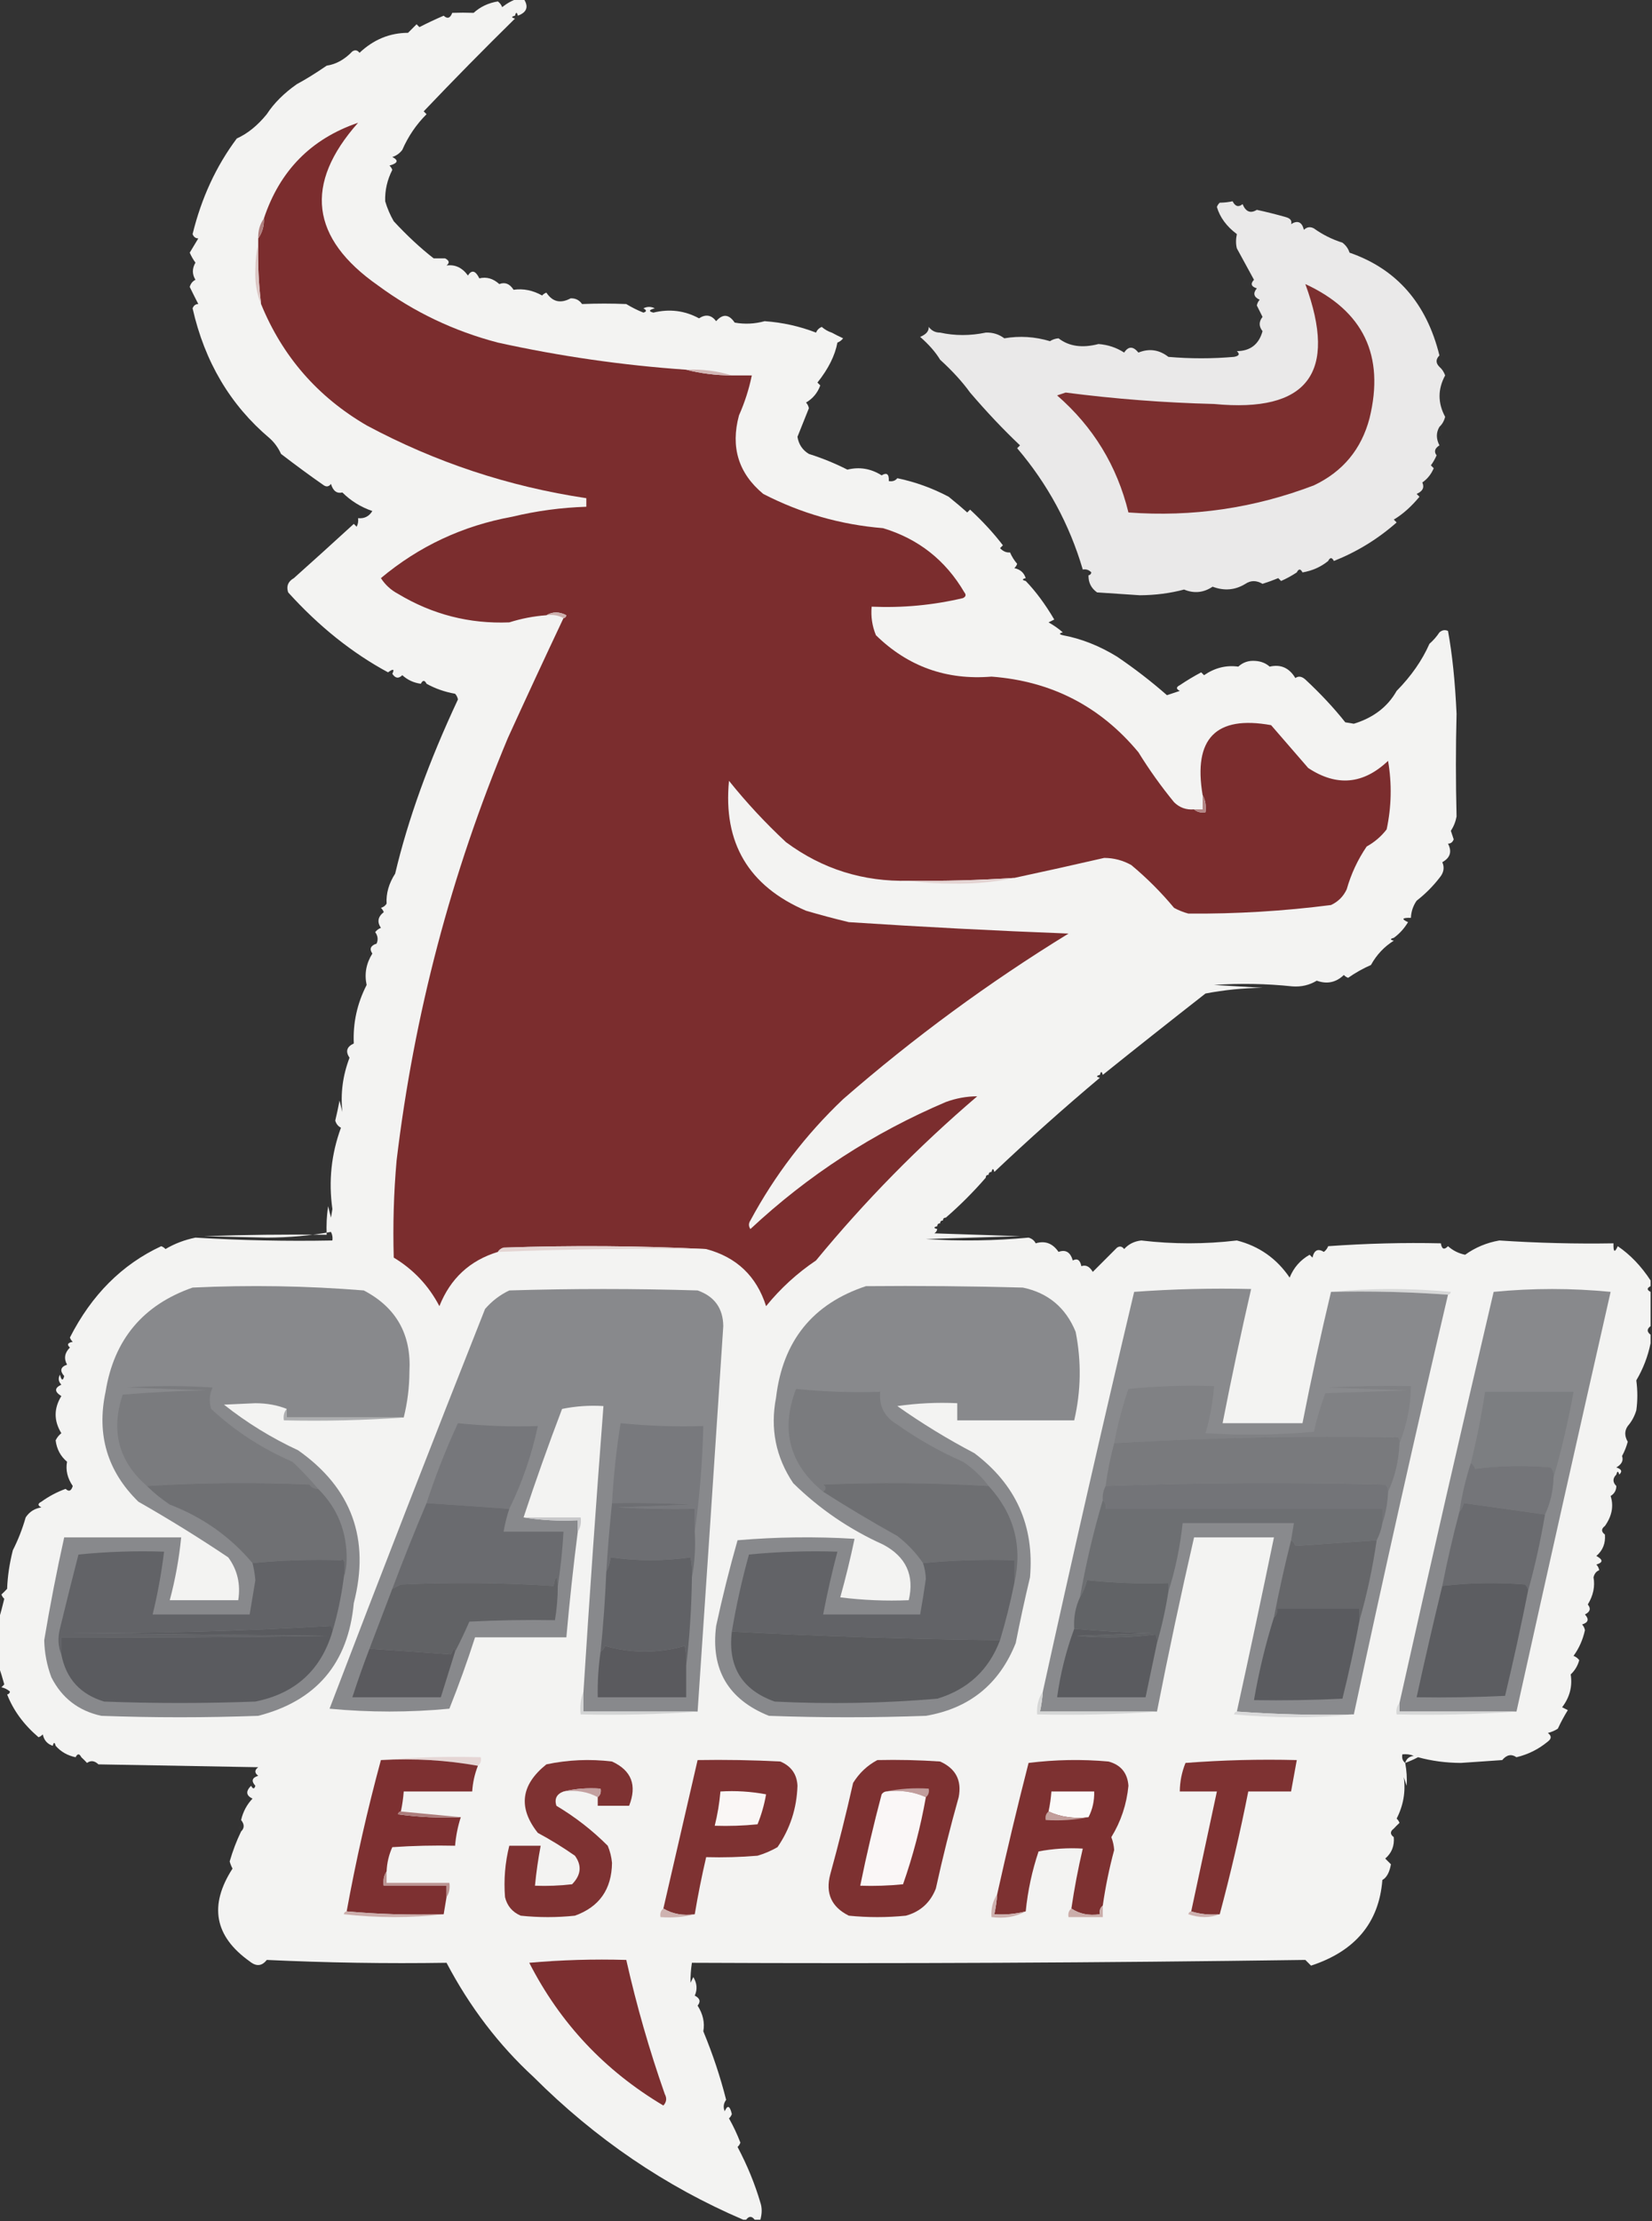 <?xml version="1.0" encoding="UTF-8"?>
<!DOCTYPE svg PUBLIC "-//W3C//DTD SVG 1.1//EN" "http://www.w3.org/Graphics/SVG/1.1/DTD/svg11.dtd">
<svg xmlns="http://www.w3.org/2000/svg" version="1.1" width="579px" height="778px" style="shape-rendering:geometricPrecision; text-rendering:geometricPrecision; image-rendering:optimizeQuality; fill-rule:evenodd; clip-rule:evenodd" xmlns:xlink="http://www.w3.org/1999/xlink">
<rect width="100%" height="100%" fill="#333333" stroke="none"/>
<g><path style="opacity:0.946" fill="#fdfdfc" d="M 181.5,-0.5 C 182.167,-0.5 182.833,-0.5 183.5,-0.5C 185.376,2.305 184.71,4.305 181.5,5.5C 181.167,4.167 180.833,4.167 180.5,5.5C 179.167,5.833 179.167,6.167 180.5,6.5C 169.715,17.091 159.049,27.925 148.5,39C 148.833,39.333 149.167,39.667 149.5,40C 145.885,43.619 143.051,47.786 141,52.5C 140.097,53.701 138.931,54.535 137.5,55C 139.797,56.16 139.464,57.16 136.5,58C 136.957,58.414 137.291,58.914 137.5,59.5C 135.713,63.011 134.879,66.678 135,70.5C 135.725,72.949 136.725,75.283 138,77.5C 142.739,82.604 147.406,86.938 152,90.5C 153.333,90.5 154.667,90.5 156,90.5C 157.487,91.253 157.654,92.086 156.5,93C 159.501,92.576 162.001,93.743 164,96.5C 165.32,94.417 166.654,94.751 168,97.5C 170.498,96.879 172.832,97.546 175,99.5C 176.998,98.729 178.665,99.395 180,101.5C 183.408,101.011 186.741,101.678 190,103.5C 190.414,103.043 190.914,102.709 191.5,102.5C 193.624,105.739 196.457,106.405 200,104.5C 201.711,104.439 203.044,105.106 204,106.5C 209.231,106.28 214.398,106.28 219.5,106.5C 221.42,107.669 223.42,108.669 225.5,109.5C 226.696,109.154 226.696,108.654 225.5,108C 226.833,107.333 228.167,107.333 229.5,108C 227.405,108.556 227.238,109.056 229,109.5C 234.649,108.118 239.983,108.784 245,111.5C 247.33,109.968 249.33,110.302 251,112.5C 253.311,109.845 255.477,110.011 257.5,113C 261.029,113.622 264.529,113.455 268,112.5C 274.251,112.943 280.251,114.276 286,116.5C 286.388,115.572 287.055,114.905 288,114.5C 289.077,115.429 290.244,116.096 291.5,116.5C 292.718,117.161 294.051,117.828 295.5,118.5C 294.975,119.192 294.308,119.692 293.5,120C 292.659,124.537 290.326,129.203 286.5,134C 286.833,134.333 287.167,134.667 287.5,135C 286.527,137.635 284.86,139.635 282.5,141C 283.022,141.561 283.355,142.228 283.5,143C 282.167,146.333 280.833,149.667 279.5,153C 279.923,155.634 281.256,157.634 283.5,159C 288.164,160.469 292.664,162.302 297,164.5C 301.226,163.455 305.226,164.122 309,166.5C 310.813,165.391 311.646,166.058 311.5,168.5C 312.791,168.737 313.791,168.404 314.5,167.5C 320.793,168.811 326.793,170.978 332.5,174C 335.084,176.096 337.25,177.929 339,179.5C 339.333,179.167 339.667,178.833 340,178.5C 344.478,182.653 348.311,186.819 351.5,191C 351.167,191.333 350.833,191.667 350.5,192C 351.552,193.119 352.719,193.619 354,193.5C 354.635,194.966 355.469,196.3 356.5,197.5C 356.291,198.086 355.957,198.586 355.5,199C 357.55,199.416 358.884,200.583 359.5,202.5C 358.167,202.833 358.167,203.167 359.5,203.5C 363.021,207.154 366.355,211.654 369.5,217C 368.833,217.333 368.167,217.667 367.5,218C 369.346,219.03 371.013,220.196 372.5,221.5C 371.167,221.833 371.167,222.167 372.5,222.5C 378.97,223.7 385.303,226.2 391.5,230C 397.622,234.142 403.455,238.642 409,243.5C 410.5,243 412,242.5 413.5,242C 412.167,241.333 412.167,240.667 413.5,240C 415.917,238.374 418.417,236.874 421,235.5C 421.333,235.833 421.667,236.167 422,236.5C 425.765,233.915 429.765,232.915 434,233.5C 435.648,231.972 437.648,231.305 440,231.5C 441.981,231.629 443.647,232.296 445,233.5C 448.866,232.594 451.866,233.928 454,237.5C 455.073,236.72 456.24,236.887 457.5,238C 462.908,243.047 467.575,248.047 471.5,253C 472.5,253.167 473.5,253.333 474.5,253.5C 481.366,251.398 486.366,247.564 489.5,242C 494.6,236.823 498.434,231.323 501,225.5C 502.353,224.315 503.52,222.981 504.5,221.5C 505.451,220.674 506.451,220.508 507.5,221C 508.996,229.11 509.996,238.777 510.5,250C 510.2,261.818 510.2,273.818 510.5,286C 510.173,287.813 509.507,289.48 508.5,291C 508.833,292 509.167,293 509.5,294C 509.108,295.011 508.441,295.511 507.5,295.5C 508.96,298.288 508.293,300.455 505.5,302C 506.354,303.881 506.021,305.714 504.5,307.5C 502.194,310.473 499.527,313.14 496.5,315.5C 495.253,317.323 494.586,319.323 494.5,321.5C 491.402,321.413 491.068,321.913 493.5,323C 492.157,325.232 490.49,327.066 488.5,328.5C 487.167,328.833 487.167,329.167 488.5,329.5C 485.142,331.59 482.475,334.423 480.5,338C 477.671,339.247 475.005,340.747 472.5,342.5C 471.914,342.291 471.414,341.957 471,341.5C 468.266,344.141 465.099,344.808 461.5,343.5C 458.95,345.053 456.116,345.72 453,345.5C 443.844,344.54 434.678,344.373 425.5,345C 431.167,345.333 436.833,345.667 442.5,346C 435.726,346.078 429.059,346.745 422.5,348C 409.967,357.798 397.967,367.298 386.5,376.5C 386.167,375.167 385.833,375.167 385.5,376.5C 384.167,376.833 384.167,377.167 385.5,377.5C 372.946,388.043 360.612,399.043 348.5,410.5C 348.167,409.167 347.833,409.167 347.5,410.5C 346.833,410.5 346.5,410.833 346.5,411.5C 345.833,411.5 345.5,411.833 345.5,412.5C 341.133,417.534 336.466,422.201 331.5,426.5C 330.833,426.5 330.5,426.833 330.5,427.5C 329.833,427.5 329.5,427.833 329.5,428.5C 328.833,428.5 328.5,428.833 328.5,429.5C 327.167,429.833 327.167,430.167 328.5,430.5C 328.389,431.117 328.056,431.617 327.5,432C 337.5,432.333 347.5,432.667 357.5,433C 346.5,433.333 335.5,433.667 324.5,434C 336.527,434.793 348.527,434.626 360.5,433.5C 361.647,433.818 362.481,434.484 363,435.5C 366.277,434.497 368.944,435.497 371,438.5C 373.488,437.588 375.155,438.588 376,441.5C 377.558,440.655 378.558,441.321 379,443.5C 380.566,442.939 381.899,443.606 383,445.5C 385.806,442.694 388.64,439.86 391.5,437C 392.449,436.383 393.282,436.549 394,437.5C 395.568,435.763 397.568,434.763 400,434.5C 411.16,435.823 422.327,435.823 433.5,434.5C 441.285,436.48 447.452,440.814 452,447.5C 453.411,444.003 455.744,441.336 459,439.5C 459.333,439.833 459.667,440.167 460,440.5C 460.576,437.876 461.91,437.209 464,438.5C 464.692,437.975 465.192,437.308 465.5,436.5C 478.859,435.542 492.026,435.209 505,435.5C 505.324,437.569 506.158,437.902 507.5,436.5C 509.226,438.03 511.226,439.03 513.5,439.5C 517.087,436.931 521.087,435.264 525.5,434.5C 538.88,435.388 552.213,435.721 565.5,435.5C 565.413,438.598 565.913,438.932 567,436.5C 571.374,439.471 575.208,443.471 578.5,448.5C 578.5,449.167 578.5,449.833 578.5,450.5C 577.167,451.167 577.167,451.833 578.5,452.5C 578.5,456.5 578.5,460.5 578.5,464.5C 577.167,465.5 577.167,466.5 578.5,467.5C 578.5,468.5 578.5,469.5 578.5,470.5C 577.564,475.104 575.897,479.437 573.5,483.5C 573.981,487.113 573.981,490.613 573.5,494C 572.869,496.099 571.869,497.932 570.5,499.5C 569.34,501.169 569.34,503.003 570.5,505C 570.025,506.763 569.358,508.43 568.5,510C 569.061,511.566 568.394,512.899 566.5,514C 568.359,514.601 568.692,515.434 567.5,516.5C 567.167,515.167 566.833,515.167 566.5,516.5C 565.167,517.833 565.167,519.167 566.5,520.5C 566.489,522.017 565.823,523.184 564.5,524C 565.638,527.504 564.972,531.004 562.5,534.5C 561.167,535.5 561.167,536.5 562.5,537.5C 562.759,540.565 561.759,543.065 559.5,545C 561.891,546.309 561.891,547.309 559.5,548C 560.022,548.561 560.355,549.228 560.5,550C 559.491,550.355 558.824,551.188 558.5,552.5C 559.078,555.684 558.412,558.85 556.5,562C 557.668,563.406 557.335,564.572 555.5,565.5C 557.022,567.156 556.689,568.323 554.5,569C 555.022,569.561 555.355,570.228 555.5,571C 554.759,574.358 553.426,577.358 551.5,580C 552.308,580.308 552.975,580.808 553.5,581.5C 552.976,583.453 551.976,585.12 550.5,586.5C 551.166,590.667 550.166,594.501 547.5,598C 548.167,598.333 548.833,598.667 549.5,599C 548.206,601.087 547.039,603.254 546,605.5C 544.933,606.191 543.766,606.691 542.5,607C 543.833,608 543.833,609 542.5,610C 539.273,612.688 535.606,614.522 531.5,615.5C 529.736,614.288 528.07,614.621 526.5,616.5C 521.667,616.833 516.833,617.167 512,617.5C 506.75,617.47 501.75,616.804 497,615.5C 495.53,616.267 494.03,616.933 492.5,617.5C 493.008,620.176 493.175,622.843 493,625.5C 492.667,624.5 492.333,623.5 492,622.5C 492.707,627.525 491.874,632.359 489.5,637C 489.957,637.414 490.291,637.914 490.5,638.5C 489.757,639.182 489.091,639.849 488.5,640.5C 487.167,641.5 487.167,642.5 488.5,643.5C 488.759,646.565 487.759,649.065 485.5,651C 486.167,651.667 486.833,652.333 487.5,653C 487.001,655.831 486.001,657.664 484.5,658.5C 483.332,673.426 474.999,683.426 459.5,688.5C 458.833,687.833 458.167,687.167 457.5,686.5C 385.875,687.497 314.208,687.83 242.5,687.5C 242.149,689.869 241.982,692.203 242,694.5C 242.333,693.833 242.667,693.167 243,692.5C 244.309,694.686 244.476,696.853 243.5,699C 245.335,699.928 245.668,701.094 244.5,702.5C 246.388,705.476 247.055,708.476 246.5,711.5C 249.824,719.537 252.49,727.537 254.5,735.5C 253.572,736.768 253.405,738.101 254,739.5C 254.984,737.205 255.817,737.539 256.5,740.5C 256.291,741.086 255.957,741.586 255.5,742C 257.036,744.714 258.37,747.547 259.5,750.5C 259.291,751.086 258.957,751.586 258.5,752C 261.909,758.442 264.576,764.942 266.5,771.5C 267.111,773.286 267.111,775.286 266.5,777.5C 265.833,777.5 265.167,777.5 264.5,777.5C 263.5,776.167 262.5,776.167 261.5,777.5C 261.167,777.5 260.833,777.5 260.5,777.5C 233.198,765.826 208.698,749.16 187,727.5C 174.794,716.268 164.627,702.935 156.5,687.5C 135.454,687.822 114.454,687.488 93.5,686.5C 91.791,688.71 89.791,688.877 87.5,687C 75.167,678.241 73.167,667.408 81.5,654.5C 81.069,653.707 80.736,652.873 80.5,652C 81.57,648.293 82.903,644.793 84.5,641.5C 85.705,640.328 85.705,638.995 84.5,637.5C 85.184,634.581 86.517,632.081 88.5,630C 86.233,628.919 86.066,627.419 88,625.5C 88.654,626.696 89.154,626.696 89.5,625.5C 87.978,623.844 88.311,622.677 90.5,622C 89.167,621 89.167,620 90.5,619C 71.833,618.667 53.167,618.333 34.5,618C 33.146,616.706 31.812,616.54 30.5,617.5C 29.818,616.757 29.151,616.091 28.5,615.5C 27.833,614.167 27.167,614.167 26.5,615.5C 23.669,614.921 21.336,613.588 19.5,611.5C 19.167,610.167 18.833,610.167 18.5,611.5C 16.583,610.884 15.416,609.55 15,607.5C 14.586,607.957 14.086,608.291 13.5,608.5C 8.317,604.076 4.65,599.076 2.5,593.5C 3.043,593.44 3.376,593.107 3.5,592.5C 2.624,591.749 1.624,591.249 0.5,591C 0.833,590.667 1.167,590.333 1.5,590C 0.883,587.723 0.216,585.556 -0.5,583.5C -0.5,578.167 -0.5,572.833 -0.5,567.5C 0.21,565.107 0.877,562.607 1.5,560C 1.043,559.586 0.709,559.086 0.5,558.5C 1.243,557.818 1.909,557.151 2.5,556.5C 2.644,552.207 3.31,547.707 4.5,543C 6.341,539.385 7.841,535.552 9,531.5C 10.319,529.513 12.152,528.346 14.5,528C 13.167,527.333 13.167,526.667 14.5,526C 17.127,524.103 19.961,522.603 23,521.5C 24.131,522.604 24.965,522.271 25.5,520.5C 23.625,517.76 22.958,514.927 23.5,512C 21.214,510.083 19.88,507.583 19.5,504.5C 19.977,503.522 20.643,502.689 21.5,502C 18.833,497.667 18.833,493.333 21.5,489C 19.043,487.488 19.043,486.154 21.5,485C 20.483,483.951 20.316,482.784 21,481.5C 21.556,483.595 22.056,483.762 22.5,482C 20.877,480.124 21.21,478.79 23.5,478C 22.317,475.845 22.65,473.845 24.5,472C 23.366,470.984 23.699,470.317 25.5,470C 25.043,469.586 24.709,469.086 24.5,468.5C 32.102,453.559 42.769,442.892 56.5,436.5C 57.086,436.709 57.586,437.043 58,437.5C 61.182,435.613 64.682,434.28 68.5,433.5C 84.471,434.47 100.471,434.804 116.5,434.5C 116.649,433.448 116.483,432.448 116,431.5C 108.735,432.815 101.235,433.482 93.5,433.5C 86.167,433.333 78.833,433.167 71.5,433C 85.829,432.5 100.163,432.333 114.5,432.5C 114.335,429.15 114.502,425.817 115,422.5C 115.333,423.833 115.667,425.167 116,426.5C 116.167,425.5 116.333,424.5 116.5,423.5C 115.113,413.715 116.113,404.215 119.5,395C 118.484,394.481 117.818,393.647 117.5,392.5C 118.064,390.181 118.564,387.847 119,385.5C 119.333,386.833 119.667,388.167 120,389.5C 119.298,383.033 120.131,376.7 122.5,370.5C 121.018,368.29 121.518,366.624 124,365.5C 123.668,358.321 125.168,351.487 128.5,345C 127.663,341.144 128.329,337.477 130.5,334C 129.378,332.387 129.878,331.22 132,330.5C 132.595,329.101 132.428,327.768 131.5,326.5C 132.025,325.808 132.692,325.308 133.5,325C 132.105,322.925 132.438,321.092 134.5,319.5C 134.291,318.914 133.957,318.414 133.5,318C 134.416,317.722 135.082,317.222 135.5,316.5C 135.282,312.945 136.282,309.445 138.5,306C 142.964,287.098 150.298,266.764 160.5,245C 160.355,244.228 160.022,243.561 159.5,243C 155.869,242.358 152.536,241.191 149.5,239.5C 148.833,238.167 148.167,238.167 147.5,239.5C 145.009,239.171 142.843,238.171 141,236.5C 139.703,237.784 138.536,237.617 137.5,236C 138.34,234.334 137.84,234.167 136,235.5C 123.404,228.706 111.738,219.373 101,207.5C 100.278,205.339 100.945,203.672 103,202.5C 109.599,196.61 116.599,190.277 124,183.5C 124.333,183.833 124.667,184.167 125,184.5C 125.483,183.552 125.649,182.552 125.5,181.5C 127.681,181.716 129.347,180.883 130.5,179C 126.468,177.622 122.968,175.456 120,172.5C 118.057,172.959 116.724,171.959 116,169.5C 115.282,170.451 114.449,170.617 113.5,170C 108.791,166.725 103.791,163.058 98.5,159C 97.512,156.833 96.179,155 94.5,153.5C 80.73,141.893 71.73,126.727 67.5,108C 67.892,106.989 68.558,106.489 69.5,106.5C 68.46,104.477 67.46,102.477 66.5,100.5C 66.818,99.353 67.484,98.519 68.5,98C 67.308,96.055 67.308,94.055 68.5,92C 67.704,90.908 67.037,89.741 66.5,88.5C 67.5,86.833 68.5,85.167 69.5,83.5C 68.558,83.51 67.892,83.01 67.5,82C 70.602,69.328 75.768,58.161 83,48.5C 86.774,46.803 90.274,43.97 93.5,40C 95.996,36.168 99.496,32.668 104,29.5C 107.224,27.759 110.724,25.593 114.5,23C 117.776,22.516 120.776,20.849 123.5,18C 124.449,17.383 125.282,17.549 126,18.5C 130.932,13.851 136.599,11.518 143,11.5C 144,10.5 145,9.5 146,8.5C 146.333,8.833 146.667,9.167 147,9.5C 149.773,8.074 152.607,6.74 155.5,5.5C 156.803,6.718 157.803,6.385 158.5,4.5C 160.963,4.413 163.463,4.413 166,4.5C 168.372,2.352 171.206,1.018 174.5,0.5C 175.192,1.025 175.692,1.692 176,2.5C 177.719,1.131 179.552,0.131 181.5,-0.5 Z M 492.5,617.5 C 491.596,616.791 491.263,615.791 491.5,614.5C 492.873,614.343 494.207,614.51 495.5,615C 493.881,615.236 492.881,616.069 492.5,617.5 Z"/></g>
<g><path style="opacity:0.004" fill="#fefffe" d="M 180.5,5.5 C 180.833,5.5 181.167,5.5 181.5,5.5C 181.315,6.17 180.981,6.17 180.5,5.5 Z"/></g>
<g><path style="opacity:1" fill="#7b2d2e" d="M 240.5,129.5 C 245.616,130.806 250.949,131.473 256.5,131.5C 258.833,131.5 261.167,131.5 263.5,131.5C 262.513,136.296 261.013,140.963 259,145.5C 255.996,156.636 258.829,165.803 267.5,173C 280.68,179.796 294.68,183.796 309.5,185C 321.927,188.757 331.427,196.257 338,207.5C 338.688,208.332 338.521,208.998 337.5,209.5C 326.993,211.973 316.326,212.973 305.5,212.5C 305.184,215.978 305.684,219.312 307,222.5C 318.21,233.461 331.71,238.294 347.5,237C 368.473,238.569 385.639,247.402 399,263.5C 402.779,269.612 406.945,275.445 411.5,281C 413.441,282.903 415.774,283.736 418.5,283.5C 419.568,284.434 420.901,284.768 422.5,284.5C 422.795,282.265 422.461,280.265 421.5,278.5C 418.16,258.674 426.16,250.507 445.5,254C 449.833,259 454.167,264 458.5,269C 468.472,275.593 477.805,274.76 486.5,266.5C 487.864,274.543 487.698,282.543 486,290.5C 484.12,292.953 481.787,294.953 479,296.5C 475.863,301.108 473.53,306.108 472,311.5C 470.833,314 469,315.833 466.5,317C 449.917,319.132 433.25,320.132 416.5,320C 414.754,319.529 413.087,318.862 411.5,318C 406.939,312.527 401.939,307.527 396.5,303C 393.55,301.35 390.383,300.517 387,300.5C 376.517,302.912 366.017,305.246 355.5,307.5C 343.185,308.315 330.852,308.649 318.5,308.5C 302.547,308.903 288.213,304.403 275.5,295C 268.283,288.285 261.616,281.118 255.5,273.5C 253.383,295.225 262.383,310.392 282.5,319C 287.469,320.46 292.469,321.794 297.5,323C 323.147,324.682 348.814,326.015 374.5,327C 346.568,344.135 320.234,363.468 295.5,385C 282.398,397.435 271.564,411.602 263,427.5C 262.333,428.5 262.333,429.5 263,430.5C 283.179,411.668 306.012,396.835 331.5,386C 335.108,384.677 338.775,384.011 342.5,384C 321.965,401.534 303.132,420.701 286,441.5C 279.392,445.94 273.558,451.273 268.5,457.5C 265.158,446.995 258.158,440.328 247.5,437.5C 224.004,436.337 200.337,436.17 176.5,437C 175.584,437.278 174.918,437.778 174.5,438.5C 164.668,441.495 157.835,447.828 154,457.5C 150.251,450.33 144.918,444.663 138,440.5C 137.667,429.157 138,417.824 139,406.5C 145.129,355.315 158.129,305.982 178,258.5C 184.401,244.468 190.901,230.468 197.5,216.5C 198.043,216.44 198.376,216.107 198.5,215.5C 196.027,214.203 193.693,214.203 191.5,215.5C 187.053,215.825 182.72,216.658 178.5,218C 164.537,218.571 151.537,215.237 139.5,208C 137.024,206.691 135.024,204.858 133.5,202.5C 146.856,191.325 162.189,184.158 179.5,181C 188.054,178.945 196.721,177.778 205.5,177.5C 205.5,176.5 205.5,175.5 205.5,174.5C 178.315,170.435 152.649,161.935 128.5,149C 111.313,138.985 98.98,124.818 91.5,106.5C 90.659,99.535 90.326,92.535 90.5,85.5C 90.5,84.833 90.5,84.167 90.5,83.5C 91.924,81.486 92.591,79.152 92.5,76.5C 98.07,59.764 109.07,48.598 125.5,43C 106.476,64.444 108.81,83.444 132.5,100C 145.131,109.314 159.131,115.98 174.5,120C 196.271,124.795 218.271,127.962 240.5,129.5 Z"/></g>
<g><path style="opacity:0.9" fill="#fefdfd" d="M 440.5,73.5 C 443.843,74.224 447.176,75.057 450.5,76C 452.224,76.448 452.891,77.281 452.5,78.5C 454.809,77.067 456.309,77.734 457,80.5C 458.049,79.483 459.216,79.316 460.5,80C 463.554,82.194 466.888,83.861 470.5,85C 471.701,85.903 472.535,87.069 473,88.5C 489.49,94.215 499.99,106.215 504.5,124.5C 503.167,125.833 503.167,127.167 504.5,128.5C 505.391,129.261 506.058,130.261 506.5,131.5C 503.893,136.315 503.893,141.148 506.5,146C 506.138,147.434 505.472,148.601 504.5,149.5C 503.307,151.51 503.307,153.676 504.5,156C 502.855,157.032 502.522,158.199 503.5,159.5C 502.96,160.748 502.293,161.915 501.5,163C 501.833,163.333 502.167,163.667 502.5,164C 501.636,166.071 500.303,167.738 498.5,169C 499.299,170.749 498.632,172.082 496.5,173C 496.833,173.333 497.167,173.667 497.5,174C 494.601,177.485 491.601,180.151 488.5,182C 488.833,182.333 489.167,182.667 489.5,183C 482.949,188.775 475.616,193.275 467.5,196.5C 466.833,195.167 466.167,195.167 465.5,196.5C 462.922,198.589 459.922,199.923 456.5,200.5C 455.833,199.167 455.167,199.167 454.5,200.5C 452.726,201.669 450.892,202.669 449,203.5C 448.667,203.167 448.333,202.833 448,202.5C 446.215,203.24 444.382,203.907 442.5,204.5C 440.357,203.246 438.357,203.246 436.5,204.5C 432.908,206.711 429.075,207.044 425,205.5C 421.826,207.621 418.493,207.954 415,206.5C 410.082,207.805 404.915,208.471 399.5,208.5C 394.5,208.167 389.5,207.833 384.5,207.5C 382.429,206.024 381.429,204.024 381.5,201.5C 382.043,201.44 382.376,201.107 382.5,200.5C 381.675,199.614 380.675,199.281 379.5,199.5C 374.853,183.706 367.186,169.54 356.5,157C 356.833,156.667 357.167,156.333 357.5,156C 351.672,150.487 345.838,144.32 340,137.5C 337.303,133.761 333.803,129.928 329.5,126C 327.9,123.35 325.567,120.684 322.5,118C 324.594,117.138 325.594,115.972 325.5,114.5C 326.524,115.853 327.857,116.52 329.5,116.5C 334.671,117.638 340.005,117.638 345.5,116.5C 347.926,116.404 350.093,117.07 352,118.5C 357.366,117.585 362.7,117.918 368,119.5C 368.893,118.919 369.893,118.585 371,118.5C 374.647,121.326 379.313,121.992 385,120.5C 388.322,120.756 391.322,121.756 394,123.5C 395.482,121.219 397.149,121.219 399,123.5C 402.762,121.98 406.262,122.48 409.5,125C 417.167,125.667 424.833,125.667 432.5,125C 434.301,124.683 434.634,124.016 433.5,123C 438.228,122.943 441.228,120.61 442.5,116C 441.167,114.333 441.167,112.667 442.5,111C 441.833,109.667 441.167,108.333 440.5,107C 440.645,106.228 440.978,105.561 441.5,105C 439.408,104.047 439.075,102.714 440.5,101C 438.519,100.395 438.185,99.395 439.5,98C 437.533,94.405 435.533,90.739 433.5,87C 433.112,85.475 433.112,83.808 433.5,82C 429.899,79.31 427.565,76.143 426.5,72.5C 426.709,71.914 427.043,71.414 427.5,71C 429.18,70.966 430.68,70.799 432,70.5C 432.928,72.335 434.094,72.668 435.5,71.5C 436.626,74.203 438.293,74.87 440.5,73.5 Z"/></g>
<g><path style="opacity:0.006" fill="#fefffe" d="M 440.5,73.5 C 439.761,73.631 439.094,73.464 438.5,73C 439.437,72.308 440.103,72.475 440.5,73.5 Z"/></g>
<g><path style="opacity:1" fill="#b0807f" d="M 92.5,76.5 C 92.591,79.152 91.924,81.486 90.5,83.5C 90.409,80.848 91.076,78.514 92.5,76.5 Z"/></g>
<g><path style="opacity:1" fill="#ddc8c6" d="M 90.5,85.5 C 90.326,92.535 90.659,99.535 91.5,106.5C 89.945,102.797 89.278,98.797 89.5,94.5C 89.502,91.314 89.835,88.314 90.5,85.5 Z"/></g>
<g><path style="opacity:1" fill="#7c2f2f" d="M 457.5,99.5 C 477.867,108.903 485.367,124.569 480,146.5C 477.146,157.354 470.646,165.188 460.5,170C 439.567,177.992 417.9,181.159 395.5,179.5C 391.514,163.198 383.181,149.531 370.5,138.5C 371.5,138.167 372.5,137.833 373.5,137.5C 390.746,139.734 408.08,141.068 425.5,141.5C 458.278,144.657 468.945,130.657 457.5,99.5 Z"/></g>
<g><path style="opacity:0.006" fill="#fefffe" d="M 258.5,112.5 C 259.601,111.402 260.934,111.235 262.5,112C 261.207,112.49 259.873,112.657 258.5,112.5 Z"/></g>
<g><path style="opacity:0.004" fill="#fefffe" d="M 291.5,116.5 C 291.897,115.475 292.563,115.308 293.5,116C 292.906,116.464 292.239,116.631 291.5,116.5 Z"/></g>
<g><path style="opacity:0.005" fill="#fefffe" d="M 329.5,116.5 C 332.976,115.357 336.642,115.19 340.5,116C 336.848,116.499 333.182,116.665 329.5,116.5 Z"/></g>
<g><path style="opacity:0.009" fill="#fefffe" d="M 377.5,120.5 C 378.601,119.402 379.934,119.235 381.5,120C 380.207,120.49 378.873,120.657 377.5,120.5 Z"/></g>
<g><path style="opacity:0.008" fill="#fefffe" d="M 410.5,124.5 C 417.321,123.345 424.321,123.179 431.5,124C 424.508,124.5 417.508,124.666 410.5,124.5 Z"/></g>
<g><path style="opacity:0.004" fill="#fefffe" d="M 504.5,124.5 C 505.833,125.833 505.833,127.167 504.5,128.5C 504.5,127.167 504.5,125.833 504.5,124.5 Z"/></g>
<g><path style="opacity:1" fill="#d2b6b5" d="M 240.5,129.5 C 246.084,129.255 251.417,129.922 256.5,131.5C 250.949,131.473 245.616,130.806 240.5,129.5 Z"/></g>
<g><path style="opacity:0.004" fill="#fefffe" d="M 504.5,149.5 C 505.598,150.601 505.765,151.934 505,153.5C 504.51,152.207 504.343,150.873 504.5,149.5 Z"/></g>
<g><path style="opacity:0.004" fill="#fefffe" d="M 94.5,153.5 C 93.833,154.167 93.833,154.167 94.5,153.5 Z"/></g>
<g><path style="opacity:0.006" fill="#fefffe" d="M 314.5,167.5 C 313.761,167.631 313.094,167.464 312.5,167C 313.437,166.308 314.103,166.475 314.5,167.5 Z"/></g>
<g><path style="opacity:0.004" fill="#fefffe" d="M 465.5,196.5 C 466.167,196.5 466.833,196.5 467.5,196.5C 466.833,197.833 466.167,197.833 465.5,196.5 Z"/></g>
<g><path style="opacity:0.008" fill="#fefffe" d="M 381.5,201.5 C 380.833,200.167 380.833,200.167 381.5,201.5 Z"/></g>
<g><path style="opacity:0.004" fill="#fefffe" d="M 454.5,200.5 C 455.167,200.5 455.833,200.5 456.5,200.5C 455.833,201.833 455.167,201.833 454.5,200.5 Z"/></g>
<g><path style="opacity:0.004" fill="#fefffe" d="M 359.5,202.5 C 360.833,203.167 360.833,203.167 359.5,202.5 Z"/></g>
<g><path style="opacity:0.007" fill="#fefffe" d="M 436.5,204.5 C 437.552,204.351 438.552,204.517 439.5,205C 438.251,205.74 437.251,205.573 436.5,204.5 Z"/></g>
<g><path style="opacity:1" fill="#cdb0ad" d="M 191.5,215.5 C 193.693,214.203 196.027,214.203 198.5,215.5C 198.376,216.107 198.043,216.44 197.5,216.5C 195.735,215.539 193.735,215.205 191.5,215.5 Z"/></g>
<g><path style="opacity:0.008" fill="#fefffe" d="M 372.5,221.5 C 373.833,222.167 373.833,222.167 372.5,221.5 Z"/></g>
<g><path style="opacity:0.004" fill="#fefffe" d="M 147.5,239.5 C 148.167,239.5 148.833,239.5 149.5,239.5C 148.833,240.833 148.167,240.833 147.5,239.5 Z"/></g>
<g><path style="opacity:1" fill="#b38685" d="M 421.5,278.5 C 422.461,280.265 422.795,282.265 422.5,284.5C 420.901,284.768 419.568,284.434 418.5,283.5C 419.5,283.5 420.5,283.5 421.5,283.5C 421.5,281.833 421.5,280.167 421.5,278.5 Z"/></g>
<g><path style="opacity:1" fill="#e4d4d3" d="M 355.5,307.5 C 348.395,309.012 341.062,309.679 333.5,309.5C 328.322,309.499 323.322,309.166 318.5,308.5C 330.852,308.649 343.185,308.315 355.5,307.5 Z"/></g>
<g><path style="opacity:0.004" fill="#fefffe" d="M 135.5,316.5 C 134.475,316.103 134.308,315.437 135,314.5C 135.464,315.094 135.631,315.761 135.5,316.5 Z"/></g>
<g><path style="opacity:0.008" fill="#fefffe" d="M 488.5,328.5 C 489.833,329.167 489.833,329.167 488.5,328.5 Z"/></g>
<g><path style="opacity:0.004" fill="#fefffe" d="M 385.5,376.5 C 385.833,376.5 386.167,376.5 386.5,376.5C 386.315,377.17 385.981,377.17 385.5,376.5 Z"/></g>
<g><path style="opacity:0.008" fill="#fefffe" d="M 347.5,410.5 C 347.833,410.5 348.167,410.5 348.5,410.5C 348.315,411.17 347.981,411.17 347.5,410.5 Z"/></g>
<g><path style="opacity:0.004" fill="#fefffe" d="M 346.5,411.5 C 346.833,411.5 347.167,411.5 347.5,411.5C 347.315,412.17 346.981,412.17 346.5,411.5 Z"/></g>
<g><path style="opacity:0.004" fill="#fefffe" d="M 345.5,412.5 C 345.833,412.5 346.167,412.5 346.5,412.5C 346.315,413.17 345.981,413.17 345.5,412.5 Z"/></g>
<g><path style="opacity:0.004" fill="#fefffe" d="M 331.5,426.5 C 332.833,427.167 332.833,427.167 331.5,426.5 Z"/></g>
<g><path style="opacity:0.004" fill="#fefffe" d="M 330.5,427.5 C 330.833,427.5 331.167,427.5 331.5,427.5C 331.315,428.17 330.981,428.17 330.5,427.5 Z"/></g>
<g><path style="opacity:0.004" fill="#fefffe" d="M 329.5,428.5 C 329.833,428.5 330.167,428.5 330.5,428.5C 330.315,429.17 329.981,429.17 329.5,428.5 Z"/></g>
<g><path style="opacity:0.004" fill="#fefffe" d="M 328.5,429.5 C 328.833,429.5 329.167,429.5 329.5,429.5C 329.315,430.17 328.981,430.17 328.5,429.5 Z"/></g>
<g><path style="opacity:1" fill="#e4d5d3" d="M 247.5,437.5 C 223.141,437.206 198.807,437.539 174.5,438.5C 174.918,437.778 175.584,437.278 176.5,437C 200.337,436.17 224.004,436.337 247.5,437.5 Z"/></g>
<g><path style="opacity:1" fill="#88898c" d="M 141.5,496.5 C 127.833,496.5 114.167,496.5 100.5,496.5C 100.5,495.5 100.5,494.5 100.5,493.5C 97.232,492.178 93.565,491.511 89.5,491.5C 85.833,491.667 82.167,491.833 78.5,492C 86.498,498.336 95.164,503.67 104.5,508C 123.276,521.225 129.776,539.059 124,561.5C 122.054,582.595 110.887,595.761 90.5,601C 72.167,601.667 53.833,601.667 35.5,601C 27.518,599.262 21.684,594.762 18,587.5C 16.434,583.304 15.601,578.97 15.5,574.5C 17.516,562.436 19.849,550.436 22.5,538.5C 36.167,538.5 49.833,538.5 63.5,538.5C 62.758,545.967 61.425,553.301 59.5,560.5C 67.5,560.5 75.5,560.5 83.5,560.5C 84.385,554.897 83.218,549.897 80,545.5C 69.751,538.624 59.251,532.124 48.5,526C 37.631,515.373 33.797,502.54 37,487.5C 39.928,469.242 50.095,457.075 67.5,451C 87.552,450.049 107.552,450.382 127.5,452C 138.898,457.95 144.231,467.45 143.5,480.5C 143.474,485.928 142.808,491.262 141.5,496.5 Z"/></g>
<g><path style="opacity:1" fill="#88898c" d="M 303.5,450.5 C 321.836,450.333 340.17,450.5 358.5,451C 367.372,452.866 373.538,458.033 377,466.5C 379.052,476.887 378.885,487.221 376.5,497.5C 362.833,497.5 349.167,497.5 335.5,497.5C 335.5,495.5 335.5,493.5 335.5,491.5C 328.468,491.17 321.468,491.503 314.5,492.5C 323.082,498.561 332.082,504.061 341.5,509C 356.07,519.967 362.57,534.467 361,552.5C 359.175,560.132 357.509,567.798 356,575.5C 350.259,589.911 339.759,598.411 324.5,601C 306.167,601.667 287.833,601.667 269.5,601C 255.218,595.269 249.051,584.769 251,569.5C 253.182,559.396 255.682,549.396 258.5,539.5C 272.154,538.334 285.821,538.167 299.5,539C 298.065,545.862 296.398,552.695 294.5,559.5C 302.472,560.498 310.472,560.831 318.5,560.5C 320.551,551.764 317.551,545.264 309.5,541C 297.699,535.687 287.199,528.521 278,519.5C 271.887,510.389 269.887,500.389 272,489.5C 274.343,469.679 284.843,456.679 303.5,450.5 Z"/></g>
<g><path style="opacity:1" fill="#d6d7d7" d="M 466.5,452.5 C 480.339,451.174 494.339,451.174 508.5,452.5C 508.376,453.107 508.043,453.44 507.5,453.5C 494.01,452.504 480.344,452.171 466.5,452.5 Z"/></g>
<g><path style="opacity:1" fill="#88898c" d="M 244.5,599.5 C 231.167,599.5 217.833,599.5 204.5,599.5C 204.5,597.167 204.5,594.833 204.5,592.5C 206.612,559.152 208.946,525.819 211.5,492.5C 206.57,492.197 201.737,492.531 197,493.5C 192.194,506.101 187.694,518.768 183.5,531.5C 189.645,532.49 195.978,532.823 202.5,532.5C 202.5,533.833 202.5,535.167 202.5,536.5C 200.927,548.803 199.594,561.136 198.5,573.5C 187.833,573.5 177.167,573.5 166.5,573.5C 163.799,581.91 160.799,590.243 157.5,598.5C 143.5,599.833 129.5,599.833 115.5,598.5C 133.383,551.732 151.55,505.065 170,458.5C 172.383,455.727 175.217,453.561 178.5,452C 200.5,451.333 222.5,451.333 244.5,452C 250.423,454.086 253.423,458.253 253.5,464.5C 250.539,509.507 247.539,554.507 244.5,599.5 Z"/></g>
<g><path style="opacity:1" fill="#898a8d" d="M 466.5,452.5 C 480.344,452.171 494.01,452.504 507.5,453.5C 496.034,502.367 485.034,551.367 474.5,600.5C 460.656,600.829 446.99,600.496 433.5,599.5C 437.964,579.178 442.297,558.845 446.5,538.5C 437.167,538.5 427.833,538.5 418.5,538.5C 413.847,558.749 409.513,579.082 405.5,599.5C 391.833,599.5 378.167,599.5 364.5,599.5C 364.993,597.194 365.326,594.861 365.5,592.5C 375.784,545.749 386.45,499.083 397.5,452.5C 411.15,451.501 424.817,451.167 438.5,451.5C 434.908,467.129 431.574,482.795 428.5,498.5C 437.833,498.5 447.167,498.5 456.5,498.5C 459.526,483.068 462.859,467.735 466.5,452.5 Z"/></g>
<g><path style="opacity:1" fill="#88898c" d="M 531.5,599.5 C 517.833,599.5 504.167,599.5 490.5,599.5C 490.5,598.5 490.5,597.5 490.5,596.5C 501.246,548.437 512.246,500.437 523.5,452.5C 537.167,451.167 550.833,451.167 564.5,452.5C 553.378,501.441 542.378,550.441 531.5,599.5 Z"/></g>
<g><path style="opacity:0.008" fill="#fefffe" d="M 574.5,482.5 C 575.525,482.897 575.692,483.563 575,484.5C 574.536,483.906 574.369,483.239 574.5,482.5 Z"/></g>
<g><path style="opacity:1" fill="#adaeb0" d="M 100.5,493.5 C 100.5,494.5 100.5,495.5 100.5,496.5C 114.167,496.5 127.833,496.5 141.5,496.5C 127.677,497.496 113.677,497.829 99.5,497.5C 99.232,495.901 99.566,494.568 100.5,493.5 Z"/></g>
<g><path style="opacity:1" fill="#808184" d="M 490.5,505.5 C 490.631,504.761 490.464,504.094 490,503.5C 456.851,502.876 423.684,503.543 390.5,505.5C 391.689,499.078 393.356,492.745 395.5,486.5C 405.478,485.501 415.478,485.168 425.5,485.5C 425.089,491.136 424.089,496.636 422.5,502C 435.18,502.833 447.846,502.666 460.5,501.5C 461.536,496.894 462.869,492.394 464.5,488C 474.167,487.667 483.833,487.333 493.5,487C 484.167,486.667 474.833,486.333 465.5,486C 475.161,485.5 484.828,485.334 494.5,485.5C 494.404,492.53 493.071,499.196 490.5,505.5 Z"/></g>
<g><path style="opacity:0.007" fill="#fefffe" d="M 570.5,499.5 C 571.573,500.251 571.74,501.251 571,502.5C 570.517,501.552 570.351,500.552 570.5,499.5 Z"/></g>
<g><path style="opacity:1" fill="#78797d" d="M 243.5,536.5 C 243.5,533.833 243.5,531.167 243.5,528.5C 234.494,528.666 225.494,528.5 216.5,528C 225.167,527.667 233.833,527.333 242.5,527C 233.173,526.5 223.839,526.334 214.5,526.5C 215.027,517.115 216.027,507.782 217.5,498.5C 227.113,499.474 236.78,499.808 246.5,499.5C 246.201,512.038 245.201,524.371 243.5,536.5 Z"/></g>
<g><path style="opacity:1" fill="#797a7d" d="M 490.5,505.5 C 490.265,511.557 488.932,517.224 486.5,522.5C 486.586,521.504 486.252,520.671 485.5,520C 452.792,519.181 420.125,519.348 387.5,520.5C 388.178,515.429 389.178,510.429 390.5,505.5C 423.684,503.543 456.851,502.876 490,503.5C 490.464,504.094 490.631,504.761 490.5,505.5 Z"/></g>
<g><path style="opacity:1" fill="#7c7e81" d="M 544.5,517.5 C 544.67,516.178 544.337,515.011 543.5,514C 534.588,513.184 525.755,513.35 517,514.5C 516.722,513.584 516.222,512.918 515.5,512.5C 517.55,504.251 519.216,495.918 520.5,487.5C 530.833,487.5 541.167,487.5 551.5,487.5C 549.658,497.73 547.324,507.73 544.5,517.5 Z"/></g>
<g><path style="opacity:1" fill="#7a7b7e" d="M 111.5,521.5 C 110.244,521.539 109.244,521.039 108.5,520C 89.329,519.171 70.329,519.338 51.5,520.5C 41.593,511.897 38.76,501.23 43,488.5C 52.756,487.68 62.59,487.18 72.5,487C 63.167,486.667 53.833,486.333 44.5,486C 54.5,485.333 64.5,485.333 74.5,486C 73.398,488.401 73.231,490.901 74,493.5C 82.425,501.298 91.925,507.464 102.5,512C 105.732,515.062 108.732,518.229 111.5,521.5 Z"/></g>
<g><path style="opacity:1" fill="#7a7b7e" d="M 346.5,520.5 C 327.21,519.358 307.877,519.192 288.5,520C 289.598,520.77 289.598,521.603 288.5,522.5C 276.681,512.865 273.515,500.865 279,486.5C 288.75,487.486 298.584,487.819 308.5,487.5C 308.015,492.542 310.015,496.376 314.5,499C 321.712,504.107 329.379,508.44 337.5,512C 341,514.334 344,517.168 346.5,520.5 Z"/></g>
<g><path style="opacity:0.004" fill="#fefffe" d="M 566.5,516.5 C 566.833,516.5 567.167,516.5 567.5,516.5C 567.768,518.099 567.434,519.432 566.5,520.5C 566.5,519.167 566.5,517.833 566.5,516.5 Z"/></g>
<g><path style="opacity:1" fill="#76777b" d="M 178.5,528.5 C 168.932,527.81 159.265,527.143 149.5,526.5C 152.611,516.945 156.278,507.611 160.5,498.5C 169.78,499.473 179.113,499.807 188.5,499.5C 186.342,509.642 183.009,519.308 178.5,528.5 Z"/></g>
<g><path style="opacity:1" fill="#737478" d="M 486.5,522.5 C 486.354,526.387 485.687,530.054 484.5,533.5C 484.5,531.833 484.5,530.167 484.5,528.5C 452.167,528.5 419.833,528.5 387.5,528.5C 387.737,527.209 387.404,526.209 386.5,525.5C 386.366,523.708 386.699,522.042 387.5,520.5C 420.125,519.348 452.792,519.181 485.5,520C 486.252,520.671 486.586,521.504 486.5,522.5 Z"/></g>
<g><path style="opacity:1" fill="#747579" d="M 515.5,512.5 C 516.222,512.918 516.722,513.584 517,514.5C 525.755,513.35 534.588,513.184 543.5,514C 544.337,515.011 544.67,516.178 544.5,517.5C 544.373,522.151 543.373,526.485 541.5,530.5C 532.13,529.144 522.63,527.81 513,526.5C 512.768,527.737 512.268,528.737 511.5,529.5C 512.367,523.701 513.7,518.034 515.5,512.5 Z"/></g>
<g><path style="opacity:1" fill="#6d6f72" d="M 386.5,525.5 C 387.404,526.209 387.737,527.209 387.5,528.5C 419.833,528.5 452.167,528.5 484.5,528.5C 484.5,530.167 484.5,531.833 484.5,533.5C 484.125,535.698 483.458,537.698 482.5,539.5C 472.999,540.154 463.499,540.821 454,541.5C 453.722,540.584 453.222,539.918 452.5,539.5C 452.833,537.5 453.167,535.5 453.5,533.5C 440.5,533.5 427.5,533.5 414.5,533.5C 413.615,541.78 411.948,549.78 409.5,557.5C 409.5,556.5 409.5,555.5 409.5,554.5C 399.917,554.818 390.417,554.485 381,553.5C 380.434,555.723 379.6,557.723 378.5,559.5C 380.549,547.975 383.215,536.641 386.5,525.5 Z"/></g>
<g><path style="opacity:1" fill="#c8c8ca" d="M 183.5,531.5 C 190.167,531.5 196.833,531.5 203.5,531.5C 203.784,533.415 203.451,535.081 202.5,536.5C 202.5,535.167 202.5,533.833 202.5,532.5C 195.978,532.823 189.645,532.49 183.5,531.5 Z"/></g>
<g><path style="opacity:1" fill="#6d6e72" d="M 214.5,526.5 C 223.839,526.334 233.173,526.5 242.5,527C 233.833,527.333 225.167,527.667 216.5,528C 225.494,528.5 234.494,528.666 243.5,528.5C 243.5,531.167 243.5,533.833 243.5,536.5C 243.821,542.026 243.488,547.36 242.5,552.5C 242.663,550.143 242.497,547.81 242,545.5C 232.667,546.833 223.333,546.833 214,545.5C 213.802,547.382 213.302,549.048 212.5,550.5C 213.002,542.485 213.669,534.485 214.5,526.5 Z"/></g>
<g><path style="opacity:1" fill="#6f7073" d="M 111.5,521.5 C 118.22,528.186 121.553,536.353 121.5,546C 121.496,548.361 121.163,550.527 120.5,552.5C 121.11,547.683 120.777,545.683 119.5,546.5C 108.986,546.172 98.653,546.506 88.5,547.5C 80.694,538.244 71.027,531.41 59.5,527C 56.58,525.054 53.913,522.887 51.5,520.5C 70.329,519.338 89.329,519.171 108.5,520C 109.244,521.039 110.244,521.539 111.5,521.5 Z"/></g>
<g><path style="opacity:0.005" fill="#fefffe" d="M 562.5,534.5 C 563.833,535.5 563.833,536.5 562.5,537.5C 562.5,536.5 562.5,535.5 562.5,534.5 Z"/></g>
<g><path style="opacity:1" fill="#6e6f72" d="M 346.5,520.5 C 355.444,530.279 358.444,541.612 355.5,554.5C 355.5,551.833 355.5,549.167 355.5,546.5C 344.654,546.172 333.987,546.506 323.5,547.5C 321.057,543.915 318.057,540.749 314.5,538C 305.64,533.074 296.974,527.907 288.5,522.5C 289.598,521.603 289.598,520.77 288.5,520C 307.877,519.192 327.21,519.358 346.5,520.5 Z"/></g>
<g><path style="opacity:1" fill="#6a6b6f" d="M 149.5,526.5 C 159.265,527.143 168.932,527.81 178.5,528.5C 177.629,531.112 176.963,533.779 176.5,536.5C 183.5,536.5 190.5,536.5 197.5,536.5C 197.132,543.008 196.465,549.342 195.5,555.5C 195.307,551.551 194.807,551.551 194,555.5C 176.24,554.342 158.407,554.175 140.5,555C 139.473,555.513 138.473,556.013 137.5,556.5C 141.325,546.344 145.325,536.344 149.5,526.5 Z"/></g>
<g><path style="opacity:1" fill="#6a6b6f" d="M 541.5,530.5 C 539.946,539.706 537.946,548.706 535.5,557.5C 535.586,556.504 535.252,555.671 534.5,555C 524.786,554.218 515.12,554.385 505.5,555.5C 507.224,546.76 509.224,538.093 511.5,529.5C 512.268,528.737 512.768,527.737 513,526.5C 522.63,527.81 532.13,529.144 541.5,530.5 Z"/></g>
<g><path style="opacity:0.008" fill="#fefffe" d="M 558.5,552.5 C 559.525,552.897 559.692,553.563 559,554.5C 558.536,553.906 558.369,553.239 558.5,552.5 Z"/></g>
<g><path style="opacity:0.005" fill="#fefffe" d="M 2.5,556.5 C 1.427,555.749 1.26,554.749 2,553.5C 2.483,554.448 2.649,555.448 2.5,556.5 Z"/></g>
<g><path style="opacity:1" fill="#66676a" d="M 452.5,539.5 C 453.222,539.918 453.722,540.584 454,541.5C 463.499,540.821 472.999,540.154 482.5,539.5C 481.118,549.086 479.118,558.419 476.5,567.5C 476.5,566.167 476.5,564.833 476.5,563.5C 466.833,563.5 457.167,563.5 447.5,563.5C 447.737,564.791 447.404,565.791 446.5,566.5C 448.265,557.328 450.265,548.328 452.5,539.5 Z"/></g>
<g><path style="opacity:1" fill="#616265" d="M 195.5,555.5 C 195.495,559.534 195.162,563.534 194.5,567.5C 184.494,567.334 174.494,567.5 164.5,568C 162.903,571.675 161.236,575.175 159.5,578.5C 159.565,578.062 159.399,577.728 159,577.5C 158.667,578.167 158.333,578.833 158,579.5C 148.531,578.795 139.031,578.129 129.5,577.5C 132.168,570.495 134.835,563.495 137.5,556.5C 138.473,556.013 139.473,555.513 140.5,555C 158.407,554.175 176.24,554.342 194,555.5C 194.807,551.551 195.307,551.551 195.5,555.5 Z"/></g>
<g><path style="opacity:1" fill="#626367" d="M 88.5,547.5 C 98.653,546.506 108.986,546.172 119.5,546.5C 120.777,545.683 121.11,547.683 120.5,552.5C 119.657,559.057 118.323,565.39 116.5,571.5C 116.631,570.761 116.464,570.094 116,569.5C 85.389,571.322 54.556,572.156 23.5,572C 53.833,572.333 84.167,572.667 114.5,573C 83.502,573.5 52.502,573.667 21.5,573.5C 21.5,575.5 21.5,577.5 21.5,579.5C 20.362,576.696 20.195,573.696 21,570.5C 23.108,561.788 25.274,553.122 27.5,544.5C 37.478,543.501 47.478,543.168 57.5,543.5C 56.595,550.935 55.261,558.268 53.5,565.5C 64.833,565.5 76.167,565.5 87.5,565.5C 88.163,561.51 88.83,557.51 89.5,553.5C 89.328,551.452 88.995,549.452 88.5,547.5 Z"/></g>
<g><path style="opacity:1" fill="#626367" d="M 323.5,547.5 C 333.987,546.506 344.654,546.172 355.5,546.5C 355.5,549.167 355.5,551.833 355.5,554.5C 354.12,561.355 352.453,568.021 350.5,574.5C 319.114,574.152 287.781,573.152 256.5,571.5C 258.025,562.4 260.025,553.4 262.5,544.5C 272.812,543.501 283.145,543.168 293.5,543.5C 291.579,550.771 289.912,558.104 288.5,565.5C 299.833,565.5 311.167,565.5 322.5,565.5C 323.244,561.356 323.91,557.189 324.5,553C 324.419,551.076 324.086,549.243 323.5,547.5 Z"/></g>
<g><path style="opacity:1" fill="#616266" d="M 242.5,552.5 C 242.372,563.02 241.706,573.353 240.5,583.5C 240.663,581.143 240.497,578.81 240,576.5C 235.586,577.801 230.919,578.468 226,578.5C 221.081,578.468 216.414,577.801 212,576.5C 211.722,577.416 211.222,578.082 210.5,578.5C 211.45,569.194 212.117,559.861 212.5,550.5C 213.302,549.048 213.802,547.382 214,545.5C 223.333,546.833 232.667,546.833 242,545.5C 242.497,547.81 242.663,550.143 242.5,552.5 Z"/></g>
<g><path style="opacity:1" fill="#616366" d="M 409.5,557.5 C 408.529,563.7 407.196,569.7 405.5,575.5C 405.649,574.448 405.483,573.448 405,572.5C 395.911,573.65 386.745,573.817 377.5,573C 386.167,572.667 394.833,572.333 403.5,572C 394.423,571.806 385.423,571.306 376.5,570.5C 376.242,566.628 376.909,562.961 378.5,559.5C 379.6,557.723 380.434,555.723 381,553.5C 390.417,554.485 399.917,554.818 409.5,554.5C 409.5,555.5 409.5,556.5 409.5,557.5 Z"/></g>
<g><path style="opacity:1" fill="#5a5a5e" d="M 240.5,583.5 C 240.5,587.167 240.5,590.833 240.5,594.5C 230.167,594.5 219.833,594.5 209.5,594.5C 209.392,589.13 209.725,583.797 210.5,578.5C 211.222,578.082 211.722,577.416 212,576.5C 216.414,577.801 221.081,578.468 226,578.5C 230.919,578.468 235.586,577.801 240,576.5C 240.497,578.81 240.663,581.143 240.5,583.5 Z"/></g>
<g><path style="opacity:1" fill="#5a5b5f" d="M 116.5,571.5 C 112.469,585.027 103.469,593.194 89.5,596C 71.833,596.667 54.167,596.667 36.5,596C 28.137,593.474 23.137,587.974 21.5,579.5C 21.5,577.5 21.5,575.5 21.5,573.5C 52.502,573.667 83.502,573.5 114.5,573C 84.167,572.667 53.833,572.333 23.5,572C 54.556,572.156 85.389,571.322 116,569.5C 116.464,570.094 116.631,570.761 116.5,571.5 Z"/></g>
<g><path style="opacity:1" fill="#5a5a5e" d="M 129.5,577.5 C 139.031,578.129 148.531,578.795 158,579.5C 158.333,578.833 158.667,578.167 159,577.5C 159.399,577.728 159.565,578.062 159.5,578.5C 157.833,583.833 156.167,589.167 154.5,594.5C 144.167,594.5 133.833,594.5 123.5,594.5C 125.347,588.779 127.347,583.113 129.5,577.5 Z"/></g>
<g><path style="opacity:1" fill="#5a5b5f" d="M 376.5,570.5 C 385.423,571.306 394.423,571.806 403.5,572C 394.833,572.333 386.167,572.667 377.5,573C 386.745,573.817 395.911,573.65 405,572.5C 405.483,573.448 405.649,574.448 405.5,575.5C 404.167,581.829 402.834,588.162 401.5,594.5C 391.167,594.5 380.833,594.5 370.5,594.5C 371.656,586.178 373.656,578.178 376.5,570.5 Z"/></g>
<g><path style="opacity:1" fill="#5c5d61" d="M 535.5,557.5 C 533.063,569.745 530.396,581.912 527.5,594C 517.172,594.5 506.839,594.666 496.5,594.5C 499.347,581.446 502.347,568.446 505.5,555.5C 515.12,554.385 524.786,554.218 534.5,555C 535.252,555.671 535.586,556.504 535.5,557.5 Z"/></g>
<g><path style="opacity:1" fill="#5a5b5f" d="M 476.5,567.5 C 474.768,576.73 472.768,585.896 470.5,595C 460.172,595.5 449.839,595.666 439.5,595.5C 441.219,585.546 443.552,575.88 446.5,566.5C 447.404,565.791 447.737,564.791 447.5,563.5C 457.167,563.5 466.833,563.5 476.5,563.5C 476.5,564.833 476.5,566.167 476.5,567.5 Z"/></g>
<g><path style="opacity:0.004" fill="#fefffe" d="M 2.5,593.5 C 1.833,592.167 1.833,592.167 2.5,593.5 Z"/></g>
<g><path style="opacity:1" fill="#5a5b5e" d="M 256.5,571.5 C 287.781,573.152 319.114,574.152 350.5,574.5C 346.583,584.915 339.249,591.748 328.5,595C 309.552,596.615 290.552,596.949 271.5,596C 260.033,591.916 255.033,583.749 256.5,571.5 Z"/></g>
<g><path style="opacity:1" fill="#d3d4d4" d="M 204.5,592.5 C 204.5,594.833 204.5,597.167 204.5,599.5C 217.833,599.5 231.167,599.5 244.5,599.5C 231.01,600.496 217.344,600.829 203.5,600.5C 203.194,597.615 203.527,594.948 204.5,592.5 Z"/></g>
<g><path style="opacity:1" fill="#d5d6d6" d="M 365.5,592.5 C 365.326,594.861 364.993,597.194 364.5,599.5C 378.167,599.5 391.833,599.5 405.5,599.5C 391.677,600.496 377.677,600.829 363.5,600.5C 363.294,597.505 363.96,594.838 365.5,592.5 Z"/></g>
<g><path style="opacity:1" fill="#d6d7d7" d="M 490.5,596.5 C 490.5,597.5 490.5,598.5 490.5,599.5C 504.167,599.5 517.833,599.5 531.5,599.5C 517.677,600.496 503.677,600.829 489.5,600.5C 489.232,598.901 489.566,597.568 490.5,596.5 Z"/></g>
<g><path style="opacity:1" fill="#d9d9da" d="M 433.5,599.5 C 446.99,600.496 460.656,600.829 474.5,600.5C 460.661,601.826 446.661,601.826 432.5,600.5C 432.624,599.893 432.957,599.56 433.5,599.5 Z"/></g>
<g><path style="opacity:0.008" fill="#fefffe" d="M 18.5,611.5 C 18.833,611.5 19.167,611.5 19.5,611.5C 19.315,612.17 18.981,612.17 18.5,611.5 Z"/></g>
<g><path style="opacity:0.004" fill="#fefffe" d="M 26.5,615.5 C 27.167,615.5 27.833,615.5 28.5,615.5C 27.833,616.833 27.167,616.833 26.5,615.5 Z"/></g>
<g><path style="opacity:1" fill="#e5d6d5" d="M 133.5,616.5 C 144.988,615.505 156.655,615.172 168.5,615.5C 168.737,616.791 168.404,617.791 167.5,618.5C 156.549,616.522 145.216,615.856 133.5,616.5 Z"/></g>
<g><path style="opacity:0.006" fill="#fefffe" d="M 531.5,615.5 C 531.103,616.525 530.437,616.692 529.5,616C 530.094,615.536 530.761,615.369 531.5,615.5 Z"/></g>
<g><path style="opacity:1" fill="#7d3031" d="M 133.5,616.5 C 145.216,615.856 156.549,616.522 167.5,618.5C 166.366,621.37 165.7,624.37 165.5,627.5C 157.5,627.5 149.5,627.5 141.5,627.5C 141.326,629.861 140.993,632.194 140.5,634.5C 139.957,634.56 139.624,634.893 139.5,635.5C 146.803,636.497 154.137,636.831 161.5,636.5C 160.454,639.728 159.788,643.061 159.5,646.5C 152.159,646.334 144.826,646.5 137.5,647C 136.287,649.687 135.62,652.52 135.5,655.5C 134.549,656.919 134.216,658.585 134.5,660.5C 141.833,660.5 149.167,660.5 156.5,660.5C 156.5,661.833 156.5,663.167 156.5,664.5C 156.167,666.5 155.833,668.5 155.5,670.5C 143.988,670.828 132.654,670.495 121.5,669.5C 124.752,651.65 128.752,633.983 133.5,616.5 Z"/></g>
<g><path style="opacity:1" fill="#7e3232" d="M 209.5,629.5 C 210.404,628.791 210.737,627.791 210.5,626.5C 205.968,626.182 201.634,626.515 197.5,627.5C 195.086,628.406 194.253,630.072 195,632.5C 201.596,636.433 207.596,641.1 213,646.5C 213.808,648.423 214.308,650.423 214.5,652.5C 214.384,661.758 210.051,667.925 201.5,671C 195.167,671.667 188.833,671.667 182.5,671C 179.572,669.74 177.739,667.573 177,664.5C 176.519,658.421 177.019,652.421 178.5,646.5C 182.167,646.5 185.833,646.5 189.5,646.5C 188.617,651.132 187.95,655.798 187.5,660.5C 191.846,660.666 196.179,660.499 200.5,660C 203.66,656.773 203.994,653.44 201.5,650C 197.334,647.083 193.001,644.416 188.5,642C 181.522,633.184 182.522,625.184 191.5,618C 199.061,616.402 206.728,616.069 214.5,617C 221.329,620.136 223.329,625.303 220.5,632.5C 216.833,632.5 213.167,632.5 209.5,632.5C 209.5,631.5 209.5,630.5 209.5,629.5 Z"/></g>
<g><path style="opacity:1" fill="#7e3232" d="M 243.5,670.5 C 239.351,671.08 235.684,670.414 232.5,668.5C 236.501,651.162 240.501,633.828 244.5,616.5C 254.172,616.334 263.839,616.5 273.5,617C 277.314,618.634 279.314,621.467 279.5,625.5C 279.256,633.397 276.923,640.564 272.5,647C 270.283,648.275 267.949,649.275 265.5,650C 259.509,650.499 253.509,650.666 247.5,650.5C 245.953,657.136 244.62,663.803 243.5,670.5 Z"/></g>
<g><path style="opacity:1" fill="#7d3131" d="M 307.5,616.5 C 314.841,616.334 322.174,616.5 329.5,617C 334.991,619.482 337.157,623.649 336,629.5C 333.024,640.071 330.357,650.738 328,661.5C 326.073,666.428 322.573,669.594 317.5,671C 310.833,671.667 304.167,671.667 297.5,671C 291.397,667.96 289.231,663.126 291,656.5C 293.92,645.899 296.587,635.232 299,624.5C 301.157,621.024 303.99,618.357 307.5,616.5 Z"/></g>
<g><path style="opacity:1" fill="#7d3131" d="M 386.5,667.5 C 385.596,668.209 385.263,669.209 385.5,670.5C 381.671,671.069 378.337,670.402 375.5,668.5C 376.538,661.432 377.871,654.432 379.5,647.5C 374.238,647.195 369.072,647.529 364,648.5C 361.711,655.324 360.211,662.324 359.5,669.5C 355.936,670.423 352.269,670.756 348.5,670.5C 348.993,668.194 349.326,665.861 349.5,663.5C 352.906,648.142 356.573,632.808 360.5,617.5C 369.816,616.335 379.149,616.168 388.5,617C 392.836,618.17 395.169,621.004 395.5,625.5C 394.871,632.013 392.871,638.013 389.5,643.5C 390.063,644.939 390.397,646.439 390.5,648C 388.769,654.423 387.436,660.923 386.5,667.5 Z"/></g>
<g><path style="opacity:1" fill="#7e3232" d="M 427.5,670.5 C 423.958,670.813 420.625,670.479 417.5,669.5C 420.5,655.499 423.5,641.499 426.5,627.5C 422.167,627.5 417.833,627.5 413.5,627.5C 413.531,624.041 414.198,620.708 415.5,617.5C 428.483,616.501 441.483,616.168 454.5,616.5C 453.833,620.167 453.167,623.833 452.5,627.5C 447.5,627.5 442.5,627.5 437.5,627.5C 434.61,642.052 431.277,656.385 427.5,670.5 Z"/></g>
<g><path style="opacity:1" fill="#c3a0a0" d="M 197.5,627.5 C 201.634,626.515 205.968,626.182 210.5,626.5C 210.737,627.791 210.404,628.791 209.5,629.5C 205.971,627.577 201.971,626.911 197.5,627.5 Z"/></g>
<g><path style="opacity:1" fill="#c19d9c" d="M 310.5,627.5 C 315.305,626.513 320.305,626.179 325.5,626.5C 325.737,627.791 325.404,628.791 324.5,629.5C 320.285,627.564 315.619,626.897 310.5,627.5 Z"/></g>
<g><path style="opacity:1" fill="#faf7f6" d="M 252.5,627.5 C 257.875,627.172 263.208,627.505 268.5,628.5C 267.87,632.125 266.87,635.625 265.5,639C 260.511,639.499 255.511,639.666 250.5,639.5C 251.486,635.557 252.152,631.557 252.5,627.5 Z"/></g>
<g><path style="opacity:1" fill="#faf7f7" d="M 310.5,627.5 C 315.619,626.897 320.285,627.564 324.5,629.5C 322.648,639.947 319.981,650.114 316.5,660C 311.511,660.499 306.511,660.666 301.5,660.5C 303.681,649.76 306.181,639.093 309,628.5C 309.383,627.944 309.883,627.611 310.5,627.5 Z"/></g>
<g><path style="opacity:1" fill="#fbfaf9" d="M 381.5,636.5 C 376.381,637.103 371.715,636.436 367.5,634.5C 367.993,632.194 368.326,629.861 368.5,627.5C 373.5,627.5 378.5,627.5 383.5,627.5C 383.58,630.781 382.913,633.781 381.5,636.5 Z"/></g>
<g><path style="opacity:1" fill="#ad7d7c" d="M 140.5,634.5 C 147.5,635.167 154.5,635.833 161.5,636.5C 154.137,636.831 146.803,636.497 139.5,635.5C 139.624,634.893 139.957,634.56 140.5,634.5 Z"/></g>
<g><path style="opacity:1" fill="#c29e9b" d="M 367.5,634.5 C 371.715,636.436 376.381,637.103 381.5,636.5C 376.695,637.487 371.695,637.821 366.5,637.5C 366.263,636.209 366.596,635.209 367.5,634.5 Z"/></g>
<g><path style="opacity:0.008" fill="#fefffe" d="M 84.5,641.5 C 83.475,641.103 83.308,640.437 84,639.5C 84.464,640.094 84.631,640.761 84.5,641.5 Z"/></g>
<g><path style="opacity:0.005" fill="#fefffe" d="M 488.5,640.5 C 489.833,641.5 489.833,642.5 488.5,643.5C 488.5,642.5 488.5,641.5 488.5,640.5 Z"/></g>
<g><path style="opacity:0.008" fill="#fefffe" d="M 484.5,658.5 C 485.525,658.897 485.692,659.563 485,660.5C 484.536,659.906 484.369,659.239 484.5,658.5 Z"/></g>
<g><path style="opacity:1" fill="#bb9492" d="M 135.5,655.5 C 135.5,656.833 135.5,658.167 135.5,659.5C 142.833,659.5 150.167,659.5 157.5,659.5C 157.784,661.415 157.451,663.081 156.5,664.5C 156.5,663.167 156.5,661.833 156.5,660.5C 149.167,660.5 141.833,660.5 134.5,660.5C 134.216,658.585 134.549,656.919 135.5,655.5 Z"/></g>
<g><path style="opacity:1" fill="#ccaeac" d="M 121.5,669.5 C 132.654,670.495 143.988,670.828 155.5,670.5C 143.993,671.824 132.327,671.824 120.5,670.5C 120.624,669.893 120.957,669.56 121.5,669.5 Z"/></g>
<g><path style="opacity:1" fill="#ceb2b0" d="M 232.5,668.5 C 235.684,670.414 239.351,671.08 243.5,670.5C 239.702,671.483 235.702,671.817 231.5,671.5C 231.263,670.209 231.596,669.209 232.5,668.5 Z"/></g>
<g><path style="opacity:1" fill="#ceb1af" d="M 349.5,663.5 C 349.326,665.861 348.993,668.194 348.5,670.5C 352.269,670.756 355.936,670.423 359.5,669.5C 355.971,671.423 351.971,672.089 347.5,671.5C 347.294,668.505 347.96,665.838 349.5,663.5 Z"/></g>
<g><path style="opacity:1" fill="#cbadaa" d="M 386.5,667.5 C 386.5,668.833 386.5,670.167 386.5,671.5C 382.5,671.5 378.5,671.5 374.5,671.5C 374.263,670.209 374.596,669.209 375.5,668.5C 378.337,670.402 381.671,671.069 385.5,670.5C 385.263,669.209 385.596,668.209 386.5,667.5 Z"/></g>
<g><path style="opacity:1" fill="#cdb0af" d="M 417.5,669.5 C 420.625,670.479 423.958,670.813 427.5,670.5C 423.981,671.808 420.315,671.808 416.5,670.5C 416.624,669.893 416.957,669.56 417.5,669.5 Z"/></g>
<g><path style="opacity:1" fill="#7c2f30" d="M 185.5,687.5 C 196.654,686.505 207.988,686.172 219.5,686.5C 223.093,702.443 227.593,718.11 233,733.5C 233.781,734.944 233.614,736.277 232.5,737.5C 211.962,725.299 196.296,708.633 185.5,687.5 Z"/></g>
<g><path style="opacity:0.006" fill="#fefffe" d="M 246.5,711.5 C 246.369,710.761 246.536,710.094 247,709.5C 247.692,710.437 247.525,711.103 246.5,711.5 Z"/></g>
</svg>
